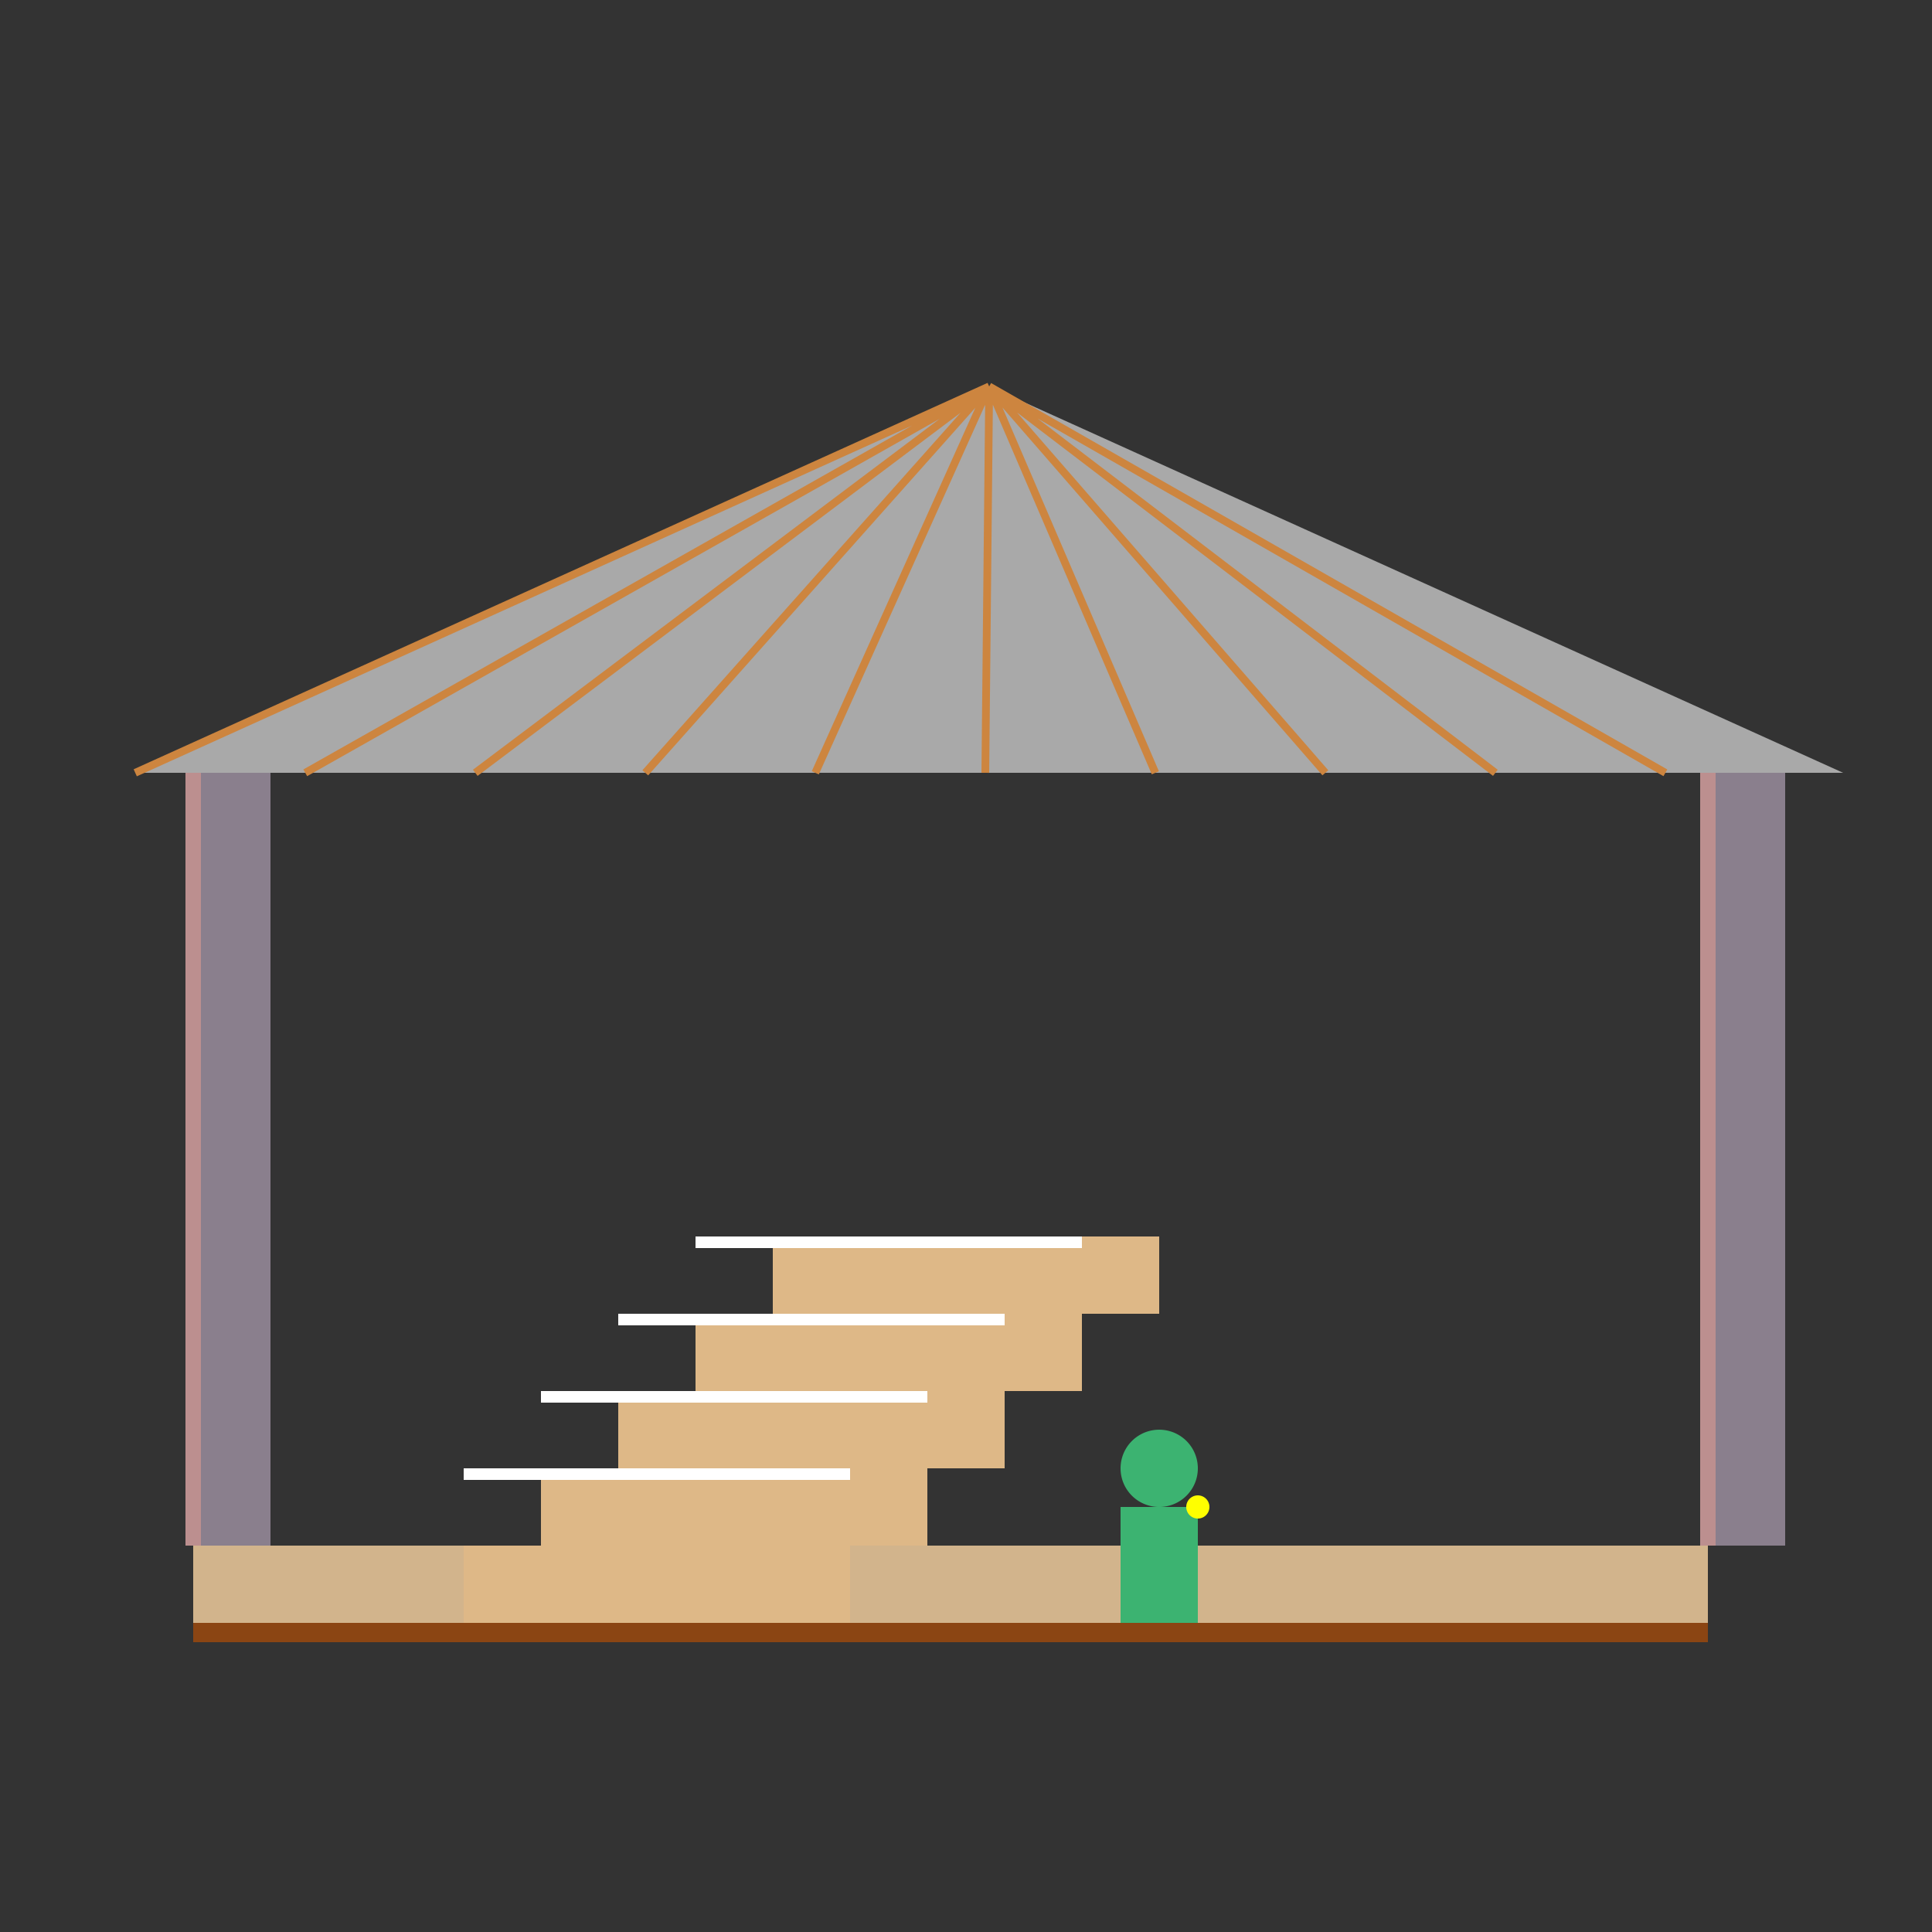 <!--

Generated by DrawGPT.
Free, open source, AI generated images in SVG, PNG, and HTML Canvas format.
https://drawgpt.ai

Created: 2024-01-17T23:44:01.533Z
Link: https://drawgpt.ai/prompt/154929/

-->
<svg xmlns="http://www.w3.org/2000/svg" xmlns:xlink="http://www.w3.org/1999/xlink" width="500" height="500"><rect width="100%" height="100%" fill="#333333" stroke="none"/><defs/><g><rect fill="#8A7F8D" stroke="none" x="50" y="200" width="20" height="200"/><rect fill="#8A7F8D" stroke="none" x="442" y="200" width="20" height="200"/><path fill="#A9A9A9" stroke="none" paint-order="stroke fill markers" d=" M 35 200 L 256 100 L 477 200"/><rect fill="#D2B48C" stroke="none" x="50" y="400" width="392" height="20"/><rect fill="#DEB887" stroke="none" x="120" y="400" width="100" height="20"/><rect fill="#DEB887" stroke="none" x="140" y="380" width="100" height="20"/><rect fill="#DEB887" stroke="none" x="160" y="360" width="100" height="20"/><rect fill="#DEB887" stroke="none" x="180" y="340" width="100" height="20"/><rect fill="#DEB887" stroke="none" x="200" y="320" width="100" height="20"/><path fill="none" stroke="#BC8F8F" paint-order="fill stroke markers" d=" M 50 200 L 50 400 M 442 200 L 442 400" stroke-miterlimit="10" stroke-width="4" stroke-dasharray=""/><path fill="none" stroke="#CD853F" paint-order="fill stroke markers" d=" M 35 200 L 256 100 M 79 200 L 256 100 M 123 200 L 256 100 M 167 200 L 256 100 M 211 200 L 256 100 M 255 200 L 256 100 M 299 200 L 256 100 M 343 200 L 256 100 M 387 200 L 256 100 M 431 200 L 256 100" stroke-miterlimit="10" stroke-width="2" stroke-dasharray=""/><rect fill="#8B4513" stroke="none" x="50" y="420" width="392" height="5"/><rect fill="#FFFFFF" stroke="none" x="120" y="380" width="100" height="3"/><rect fill="#FFFFFF" stroke="none" x="140" y="360" width="100" height="3"/><rect fill="#FFFFFF" stroke="none" x="160" y="340" width="100" height="3"/><rect fill="#FFFFFF" stroke="none" x="180" y="320" width="100" height="3"/><path fill="#3CB371" stroke="none" paint-order="stroke fill markers" d=" M 310 380 A 10 10 0 1 0 310 380.01"/><rect fill="#3CB371" stroke="none" x="290" y="390" width="20" height="30"/><path fill="#FFFF00" stroke="none" paint-order="stroke fill markers" d=" M 313 390 A 3 3 0 1 0 313 390.003"/></g></svg>